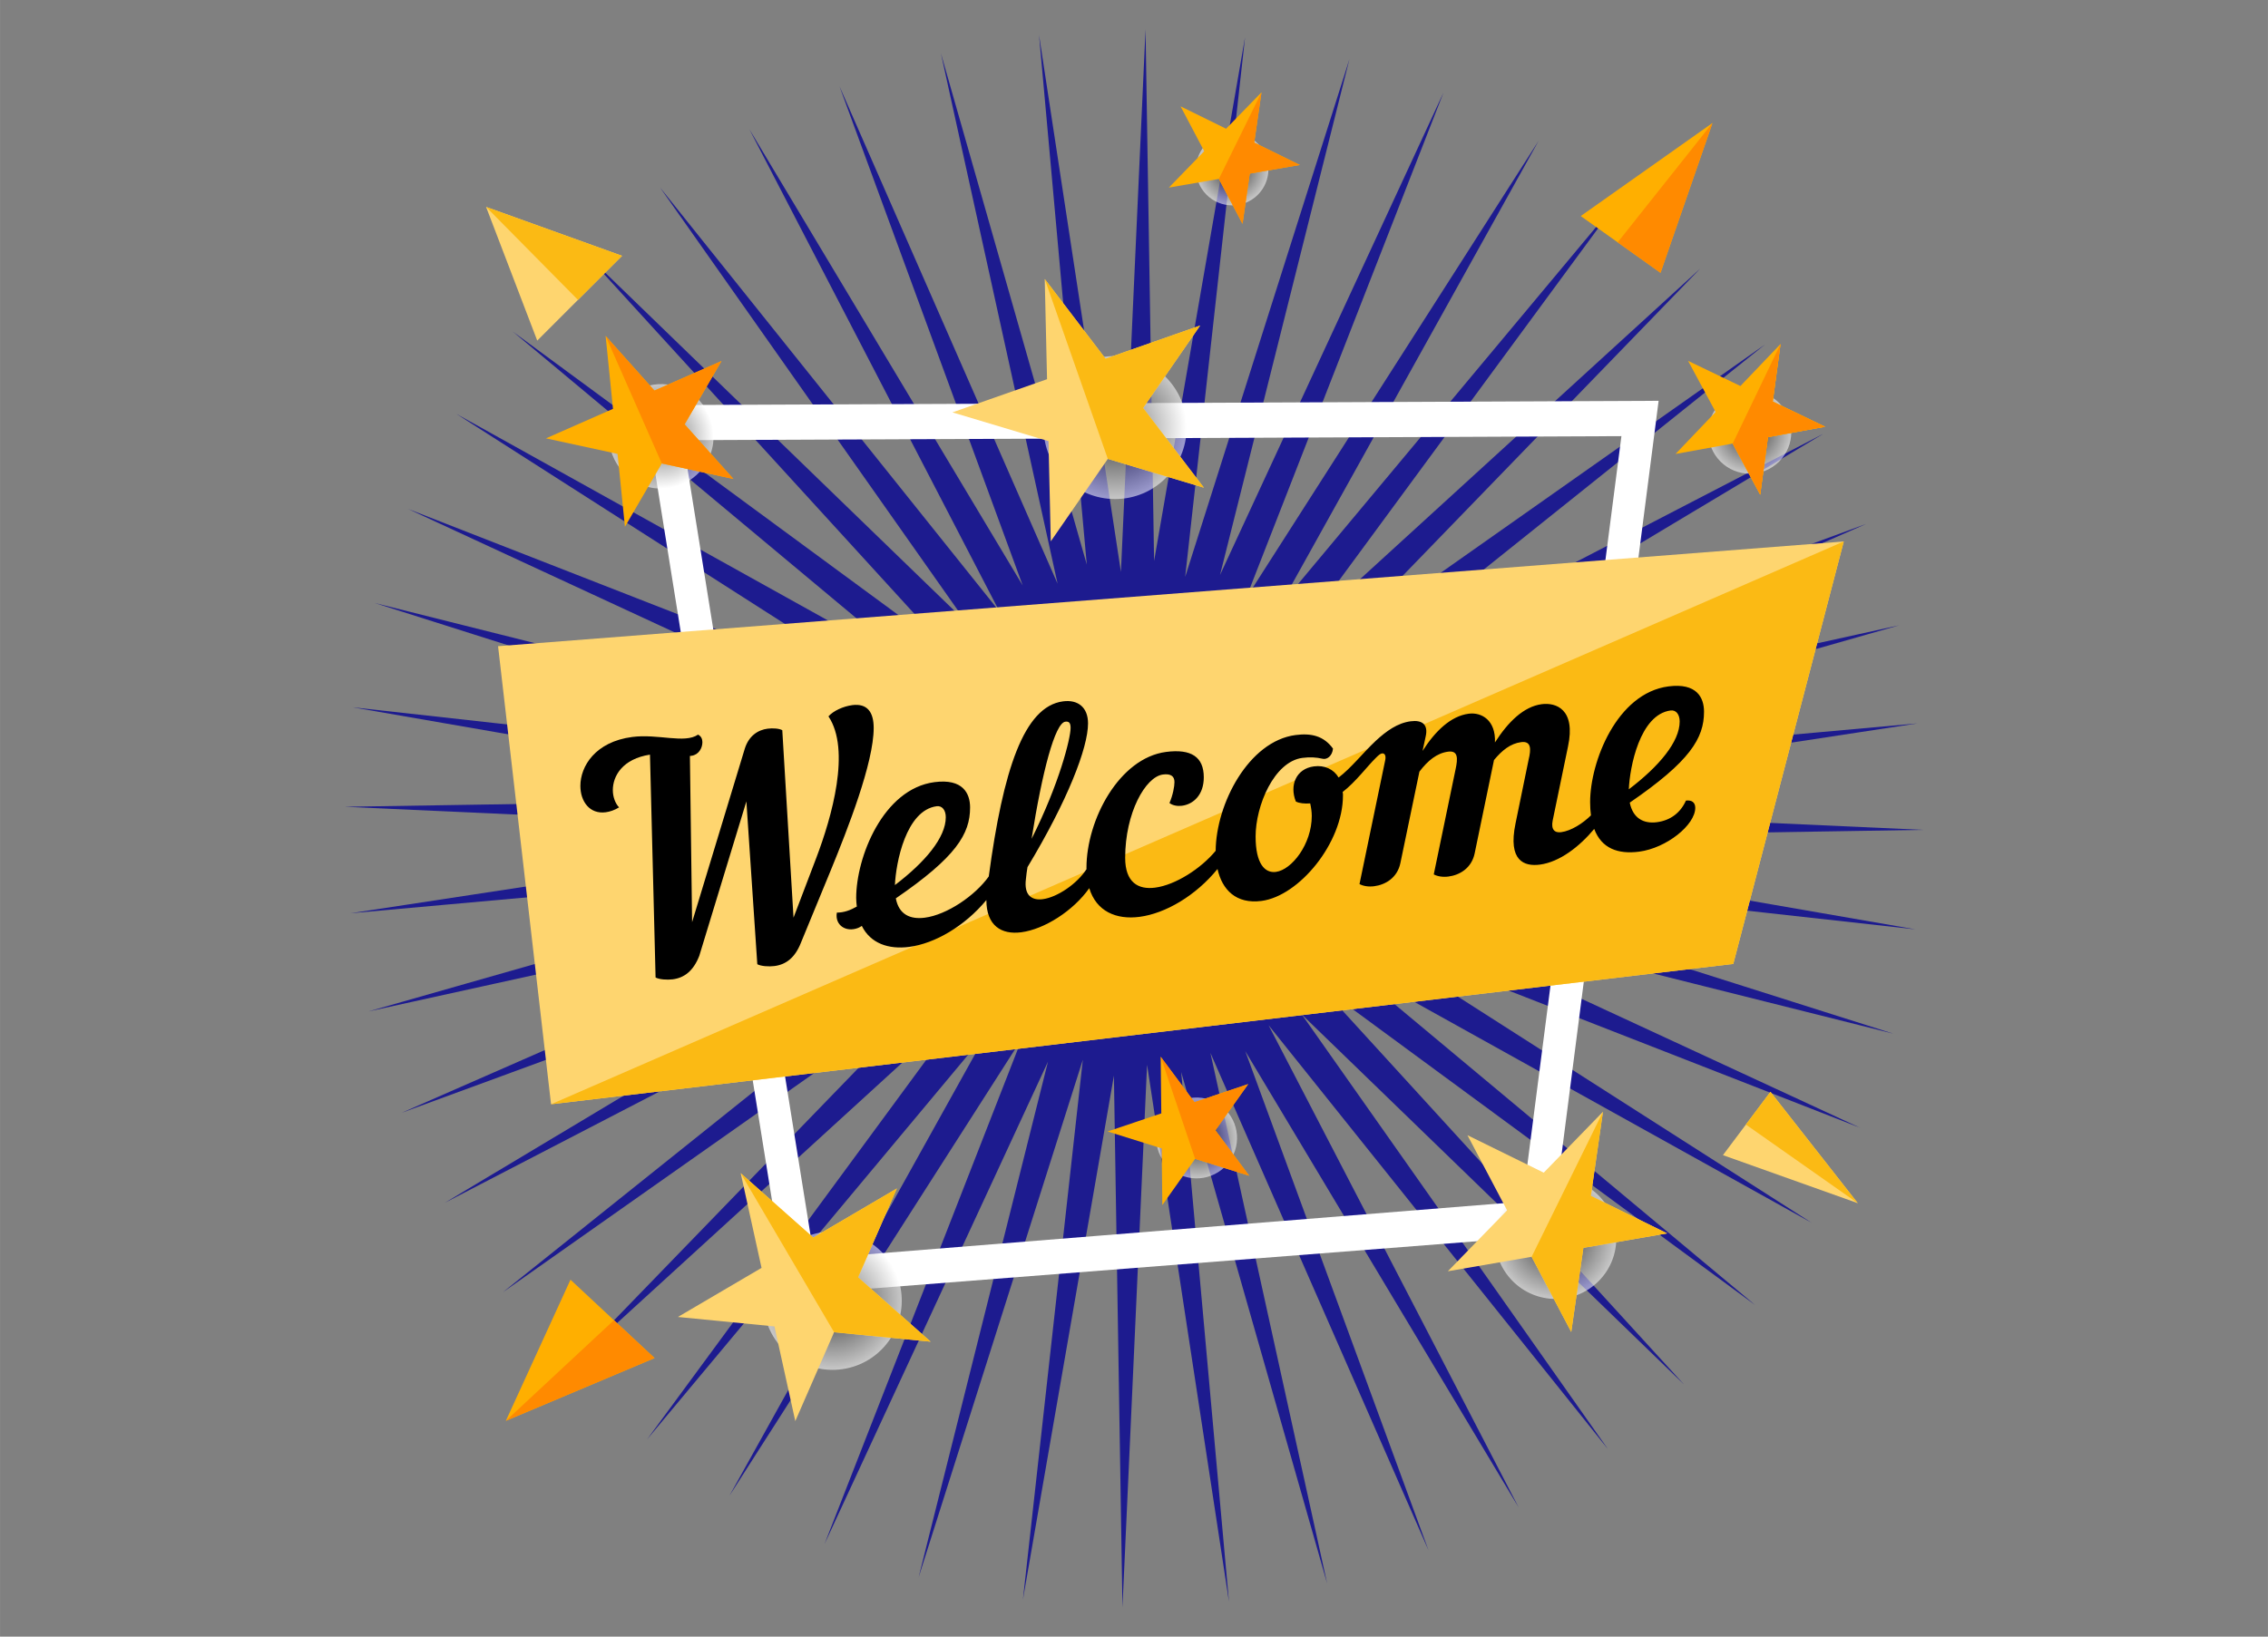 <?xml version="1.0" encoding="UTF-8"?>
<!DOCTYPE svg PUBLIC "-//W3C//DTD SVG 1.1//EN" "http://www.w3.org/Graphics/SVG/1.1/DTD/svg11.dtd">
<!-- Creator: CorelDRAW 2021 (64-Bit) -->
<svg xmlns="http://www.w3.org/2000/svg" xml:space="preserve" width="38.705mm" height="27.939mm" version="1.1" style="shape-rendering:geometricPrecision; text-rendering:geometricPrecision; image-rendering:optimizeQuality; fill-rule:evenodd; clip-rule:evenodd"
viewBox="0 0 3856.25 2783.68"
 xmlns:xlink="http://www.w3.org/1999/xlink"
 xmlns:xodm="http://www.corel.com/coreldraw/odm/2003">
 <rect x="0" y="0" width="3856.25" height="2783.68" fill="#808080" stroke="none"/>
 <defs>
  <style type="text/css">
   <![CDATA[
    .fil0 {fill:none}
    .fil3 {fill:#FED56F;fill-rule:nonzero}
    .fil4 {fill:#FBBA14;fill-rule:nonzero}
    .fil5 {fill:black;fill-rule:nonzero}
    .fil1 {fill:#1D1B8F;fill-rule:nonzero}
    .fil11 {fill:#FF8A00;fill-rule:nonzero}
    .fil10 {fill:#FFAF00;fill-rule:nonzero}
    .fil2 {fill:white;fill-rule:nonzero}
    .fil14 {fill:url(#id0);fill-rule:nonzero;fill-opacity:0.561}
    .fil6 {fill:url(#id1);fill-rule:nonzero;fill-opacity:0.561}
    .fil9 {fill:url(#id2);fill-rule:nonzero;fill-opacity:0.561}
    .fil13 {fill:url(#id3);fill-rule:nonzero;fill-opacity:0.561}
    .fil8 {fill:url(#id4);fill-rule:nonzero;fill-opacity:0.561}
    .fil7 {fill:url(#id5);fill-rule:nonzero;fill-opacity:0.561}
    .fil12 {fill:url(#id6);fill-rule:nonzero;fill-opacity:0.561}
   ]]>
  </style>
  <radialGradient id="id0" gradientUnits="userSpaceOnUse" gradientTransform="matrix(1 -0 -0 1 0 0)" cx="2975.22" cy="735.19" r="70.49" fx="2975.22" fy="735.19">
   <stop offset="0" style="stop-opacity:1; stop-color:black"/>
   <stop offset="1" style="stop-opacity:1; stop-color:white"/>
  </radialGradient>
  <radialGradient id="id1" gradientUnits="userSpaceOnUse" gradientTransform="matrix(1 -0 -0 1 0 0)" xlink:href="#id0" cx="1895.98" cy="727.18" r="121.64" fx="1895.98" fy="727.18">
  </radialGradient>
  <radialGradient id="id2" gradientUnits="userSpaceOnUse" gradientTransform="matrix(1 -0 -0 1 0 0)" xlink:href="#id0" cx="1124.39" cy="742.2" r="88.92" fx="1124.39" fy="742.2">
  </radialGradient>
  <radialGradient id="id3" gradientUnits="userSpaceOnUse" gradientTransform="matrix(1 -0 -0 1 0 0)" xlink:href="#id0" cx="2095.12" cy="287.74" r="61.58" fx="2095.12" fy="287.74">
  </radialGradient>
  <radialGradient id="id4" gradientUnits="userSpaceOnUse" gradientTransform="matrix(1 -0 -0 1 0 0)" xlink:href="#id0" cx="1415.56" cy="2212.23" r="117.7" fx="1415.56" fy="2212.23">
  </radialGradient>
  <radialGradient id="id5" gradientUnits="userSpaceOnUse" gradientTransform="matrix(1 -0 -0 1 0 0)" xlink:href="#id0" cx="2645.09" cy="2106.17" r="103.13" fx="2645.09" fy="2106.17">
  </radialGradient>
  <radialGradient id="id6" gradientUnits="userSpaceOnUse" gradientTransform="matrix(1 -0 -0 1 1 1)" xlink:href="#id0" cx="2034.57" cy="1935.48" r="68.78" fx="2034.57" fy="1935.48">
  </radialGradient>
 </defs>
 <g id="Layer_x0020_1">
  <rect class="fil0" x="-0" y="0" width="3856.26" height="2783.68"/>
  <g id="_2670749357408">
   <polygon class="fil1" points="2365.78,1426.01 3270.01,1411.47 2347.2,1369.61 3260.41,1230.37 2359.71,1311.57 3229.37,1063.49 2327.17,1261.9 3173.22,891.05 2324.23,1202.6 3100.05,737.89 2279.94,1163.05 3001.18,585.86 2261.76,1106.53 2890.86,456.86 2208.74,1079.79 2756.01,335.59 2176.54,1029.91 2616.07,239.55 2118.42,1017.8 2454.42,157.31 2074.4,977.94 2294.39,100.76 2015.12,981.29 2116.97,63.16 1962.29,954.18 1947.75,49.96 1905.9,972.77 1766.65,59.56 1847.85,960.25 1599.78,90.6 1798.19,992.8 1427.33,146.75 1738.88,995.74 1274.18,219.92 1699.34,1040.03 1122.15,318.79 1642.82,1058.21 993.14,429.11 1616.08,1111.23 871.88,563.96 1566.19,1143.43 775.83,703.9 1554.08,1201.55 693.59,865.54 1514.22,1245.57 637.04,1025.58 1517.58,1304.85 599.44,1203 1490.47,1357.68 586.24,1372.21 1509.05,1414.07 595.84,1553.32 1496.54,1472.12 626.88,1720.19 1529.09,1521.78 683.03,1892.64 1532.03,1581.08 756.2,2045.79 1576.31,1620.63 855.07,2197.82 1594.5,1677.15 965.39,2326.83 1647.51,1703.89 1100.25,2448.09 1679.71,1753.78 1240.18,2544.14 1737.84,1765.88 1401.83,2626.37 1781.86,1805.75 1561.87,2682.93 1841.14,1802.39 1739.28,2720.52 1893.96,1829.5 1908.5,2733.73 1950.35,1810.92 2089.6,2724.12 2008.4,1823.43 2256.48,2693.09 2058.07,1790.88 2428.92,2636.93 2117.37,1787.94 2582.08,2563.76 2156.91,1743.66 2734.11,2464.9 2213.44,1725.47 2863.11,2354.58 2240.18,1672.46 2984.37,2219.72 2290.06,1640.26 3080.42,2079.79 2302.17,1582.13 3162.66,1918.13 2342.03,1538.11 3219.21,1758.1 2338.67,1478.83 3256.8,1580.69 "/>
   <path class="fil2" d="M1095.55 689.17l242.91 1513.6 1298.92 -101.53 182.78 -1419.54 -1724.61 7.46zm1493.32 1354.6l0 0 -1204.34 96.87 -223.38 -1391.96 1595.74 -6.89 -168.02 1301.98z"/>
   <polygon class="fil3" points="3134.95,920.97 846.82,1099.07 936.92,1878.15 2947.1,1639.47 "/>
   <polygon class="fil4" points="3134.95,920.97 936.92,1878.15 2947.1,1639.47 "/>
   <path class="fil5" d="M1448.94 1199.35c-14.86,1.94 -31.83,9.47 -40.33,19.07 38.21,57.16 5.84,170.8 -20.68,240.65l-38.74 101.73 -19.1 -318.86c-5.3,-3.02 -16.45,-3.7 -24.94,-2.58 -16.45,2.14 -31.83,12.12 -38.73,33.74l-89.67 295.33 -3.72 -282.62 2.65 -0.35c12.21,-1.59 18.57,-13.04 18.57,-23.13 0,-5.31 -2.12,-10.34 -7.42,-12.84 -22.82,15.72 -67.92,-1.75 -111.96,3.99 -62.61,8.17 -88.08,49.75 -88.08,83.2 0,26.55 15.92,48.39 42.97,44.85 7.43,-0.97 14.87,-3.54 22.82,-8.29 -6.36,-6.61 -10.61,-17.74 -10.61,-29.42 0,-24.44 16.99,-53.2 63.15,-60.3l9.54 379.06c6.37,3.42 19.63,4.33 29.18,3.1 19.64,-2.56 35.02,-14.14 45.1,-39.88l80.11 -262.75 18.57 276.96c6.37,3.42 19.63,4.34 29.17,3.1 19.64,-2.56 35.02,-14.13 45.1,-39.88l50.4 -122.37c29.18,-71.26 73.22,-183.24 73.22,-242.73 0,-26.56 -10.61,-42.17 -36.61,-38.78z"/>
   <path class="fil5" d="M2866.57 1361.72c-9.02,20.3 -25.99,33.67 -49.34,36.71 -22.82,2.98 -40.86,-6.88 -46.16,-33.29 102.4,-70.19 126.27,-109.43 126.27,-154.58 0,-23.89 -12.21,-49.4 -60.49,-43.1 -87.55,11.43 -133.17,127.87 -133.17,196.91 0,8.15 0.51,15.58 1.42,22.44 -13.53,13.36 -33.39,26.35 -50.76,28.61 -10.61,1.38 -17.51,-4.08 -14.32,-19.91l25.99 -125.55c13.8,-63.95 -20.69,-75.38 -44.57,-72.27 -30.78,4.03 -57.31,30.32 -79.59,65.1 1.58,-37.92 -22.82,-51.73 -44.58,-48.89 -30.24,3.95 -56.77,29.18 -78.52,63.36l5.31 -24.59c4.77,-20.81 -6.37,-28.39 -25.47,-25.89 -22.29,2.91 -41.39,16.56 -59.43,33.26 -0.02,0.02 -0.04,0.04 -0.06,0.07 -22.26,20.94 -41.87,46.31 -63.07,62.34 -8.5,-14.29 -23.88,-21.31 -41.92,-18.96 -30.25,3.95 -41.92,32.02 -30.78,59.79 5.84,2.95 14.86,3.91 24.41,3.19 1.58,7.22 2.65,14.52 2.65,21.43 0,47.79 -33.95,91.53 -61.02,95.07 -18.57,2.42 -34.48,-13.56 -34.48,-60.3 0,-52.06 31.3,-127.32 79.58,-133.62 12.74,-1.66 23.88,-0.99 33.96,1.41 7.95,2.15 16.98,-4.87 18.03,-17.24 -15.91,-21.82 -37.14,-26.48 -63.67,-23.03 -79.64,10.39 -135.14,116.83 -135.8,196.86 -24.76,30.06 -68.21,58.16 -102.96,62.69 -28.64,3.75 -50.92,-8.76 -50.92,-50.72 0,-76.48 34.48,-137.81 64.19,-141.69 13.26,-1.73 19.64,2.75 19.64,12.84 0,7.43 -2.66,22.12 -8.5,35.63 5.84,4.55 14.34,5.57 21.23,4.67 19.63,-2.56 37.13,-18.66 37.13,-48.4 0,-34.53 -21.22,-48.76 -64.19,-43.15 -79.59,10.38 -135.3,115.39 -135.3,197.18 0,0.76 0.08,1.43 0.09,2.18 -16.25,25.22 -49.92,47.87 -74.36,51.07 -18.58,2.42 -32.37,-6.41 -28.65,-34.5 0.54,-6.45 1.59,-13.49 2.65,-20.01 68.45,-113.56 102.93,-203.05 102.93,-244.48 0,-27.62 -17.51,-40.74 -42.44,-37.48 -66.6,8.69 -102.02,116.78 -126.33,297.8 -23.25,32.73 -71.09,65.24 -108.7,70.15 -24.4,3.18 -44.04,-4.88 -49.35,-32.87 102.4,-70.19 126.28,-109.44 126.28,-154.58 0,-23.9 -12.21,-49.4 -60.49,-43.09 -87.55,11.42 -133.18,127.86 -133.18,196.9 0,5.31 0.54,10.02 1.07,14.74 -11.14,6.24 -21.75,10.27 -33.95,10.27 -3.72,21.2 15.38,34.11 36.08,26.1 2.12,-0.81 4.24,-2.15 6.37,-3.49 14.86,29.93 45.62,40.25 80.64,35.68 43.6,-5.69 94.37,-35.25 131.15,-79.65 0.02,44.06 25.99,59.14 59.32,54.8 39.37,-5.14 88.38,-36.44 115.62,-74.99 12,39.32 45.65,53.94 85.46,48.75 44.17,-5.77 95.72,-36.02 132.6,-81.4 7.94,35.32 31.52,59.98 74.84,54.33 63.68,-8.31 138.49,-98.28 138.49,-179.54 0,-1.6 0,-3.73 -0.54,-5.78 21.76,-16.65 42.44,-44.32 56.24,-57.8 0.01,-0.02 0.02,-0.03 0.04,-0.05 4.74,-4.84 7.92,-7.36 10.57,-7.71 4.76,-0.63 7.42,3.82 5.3,12.58l-43.51 209.64c6.37,3.42 15.39,4.9 24.94,3.66 19.1,-2.49 39.27,-14.16 44.57,-39.29l32.37 -155.6c14.32,-18.87 29.71,-31.5 48.81,-33.99 17.51,-2.28 16.45,12.2 12.73,29.68l-37.14 179.07c6.37,3.41 15.39,4.89 24.95,3.65 19.09,-2.49 39.26,-14.16 44.56,-39.29l32.9 -158.85c13.79,-16.68 28.13,-28.11 46.16,-30.46 17.52,-2.28 16.98,12.13 12.73,29.68l-22.28 108.61c-13.27,63.86 14.86,73.48 41.38,70.02 33.88,-4.42 67.73,-31.04 92.42,-60.71 12.42,33.2 40.46,43.36 76.29,38.69 46.7,-6.1 95.51,-45.4 95.51,-74.61 0,-9.03 -5.84,-13.58 -15.92,-12.26zm-1055.27 -134.25l0 0c5.84,-0.76 9.02,1.48 9.02,10.52 0,18.05 -19.63,96.04 -66.32,188.7 18.03,-114.42 39.79,-196.93 57.3,-199.23zm-218.58 143.79l0 0c9.02,-1.18 15.38,6.5 15.38,18.71 0,34.52 -35.02,76.27 -86.48,115.39 1.58,-37.39 18.57,-127.25 71.1,-134.11zm1247.86 -162.85l0 0c9.02,-1.18 15.38,6.5 15.38,18.71 0,34.52 -35.01,76.28 -86.48,115.39 1.59,-37.39 18.57,-127.25 71.1,-134.11z"/>
   <path class="fil6" d="M2017.62 727.17c0,67.18 -54.46,121.64 -121.64,121.64 -67.17,0 -121.63,-54.46 -121.63,-121.64 0,-67.17 54.46,-121.63 121.63,-121.63 67.18,0 121.64,54.46 121.64,121.63z"/>
   <polygon class="fil3" points="2040.58,553.69 1879.7,610.1 1776.34,474.52 1780.27,644.96 1619.39,701.38 1782.7,750.31 1786.64,920.75 1883.64,780.54 2046.95,829.46 1943.59,693.89 "/>
   <polygon class="fil4" points="1943.59,693.89 2040.58,553.69 1879.7,610.1 1776.34,474.52 1883.64,780.54 2046.95,829.46 "/>
   <path class="fil7" d="M2717.36 2179.74c-40.63,39.91 -105.93,39.33 -145.83,-1.31 -39.91,-40.64 -39.33,-105.93 1.31,-145.84 40.63,-39.9 105.92,-39.32 145.83,1.32 39.91,40.63 39.33,105.92 -1.31,145.83z"/>
   <polygon class="fil3" points="2834.67,2097.77 2692.24,2122.4 2671.59,2265.45 2604.22,2137.62 2461.79,2162.2 2562.51,2058.6 2495.07,1930.77 2624.81,1994.51 2725.52,1890.91 2704.93,2033.97 "/>
   <polygon class="fil4" points="2834.67,2097.77 2692.24,2122.4 2671.59,2265.45 2604.22,2137.62 2725.52,1890.91 2704.93,2033.97 "/>
   <path class="fil8" d="M1531.03 2189.59c12.5,63.78 -29.05,125.61 -92.83,138.11 -63.78,12.5 -125.61,-29.06 -138.11,-92.84 -12.5,-63.77 29.06,-125.61 92.84,-138.1 63.77,-12.5 125.6,29.05 138.1,92.83z"/>
   <polygon class="fil3" points="1524.96,2021.37 1382.74,2104.87 1259.38,1995.4 1294.83,2156.46 1152.61,2239.96 1316.75,2256.02 1352.21,2417.07 1418.19,2265.93 1582.33,2281.98 1458.98,2172.52 "/>
   <polygon class="fil4" points="1458.98,2172.52 1524.96,2021.37 1382.74,2104.87 1259.38,1995.4 1418.19,2265.93 1582.33,2281.98 "/>
   <path class="fil9" d="M1145.2 655.77c47.73,11.5 77.11,59.51 65.61,107.23 -11.5,47.73 -59.51,77.11 -107.24,65.61 -47.72,-11.5 -77.1,-59.51 -65.6,-107.24 11.5,-47.72 59.51,-77.1 107.23,-65.6z"/>
   <polygon class="fil10" points="1029.7,571.39 1042.25,695.35 928.23,745.59 1050,771.97 1062.55,895.92 1125.26,788.27 1247.03,814.64 1164.01,721.72 1226.72,614.07 1112.71,664.3 "/>
   <polygon class="fil11" points="1164.01,721.72 1226.72,614.07 1112.71,664.3 1029.7,571.39 1125.26,788.27 1247.03,814.64 "/>
   <path class="fil12" d="M2056.6 1870.35c35.97,12.17 55.27,51.19 43.09,87.16 -12.17,35.97 -51.18,55.26 -87.15,43.09 -35.97,-12.17 -55.27,-51.19 -43.1,-87.16 12.17,-35.97 51.19,-55.26 87.16,-43.09z"/>
   <polygon class="fil10" points="1973.48,1797.34 1974.56,1893.69 1883.24,1924.48 1975.2,1953.24 1976.28,2049.6 2032.04,1971.02 2124.01,1999.78 2066.52,1922.46 2122.29,1843.88 2030.98,1874.66 "/>
   <polygon class="fil11" points="2066.52,1922.46 2122.29,1843.88 2030.98,1874.66 1973.48,1797.34 2032.04,1971.02 2124.01,1999.78 "/>
   <path class="fil13" d="M2138.26 331.67c-24.26,23.82 -63.24,23.47 -87.07,-0.79 -23.83,-24.26 -23.47,-63.25 0.79,-87.07 24.26,-23.83 63.24,-23.48 87.07,0.78 23.82,24.26 23.47,63.25 -0.79,87.08z"/>
   <polygon class="fil10" points="2210.01,280.57 2132.57,242.48 2144.87,157.06 2084.71,218.93 2007.27,180.85 2047.54,257.18 1987.39,319.05 2072.41,304.36 2112.68,380.68 2124.97,295.27 "/>
   <polygon class="fil10" points="2007.27,180.85 2047.54,257.18 "/>
   <polygon class="fil11" points="2072.41,304.36 2112.68,380.68 2124.97,295.27 2210.01,280.57 2132.57,242.48 2144.87,157.06 "/>
   <path class="fil14" d="M3025.05 785.02c-27.52,27.53 -72.14,27.53 -99.66,0 -27.53,-27.52 -27.53,-72.14 0,-99.66 27.52,-27.53 72.14,-27.53 99.66,0 27.53,27.52 27.53,72.14 0,99.66z"/>
   <polygon class="fil10" points="3103.29,725.8 3014.26,682.99 3027.46,585.09 2959.24,656.54 2870.22,613.74 2917.07,700.7 2848.86,772.14 2946.05,754.44 2992.91,841.39 3006.1,743.5 "/>
   <polygon class="fil10" points="3103.3,725.8 3006.1,743.51 2992.89,841.4 2946.06,754.47 3027.45,585.1 3014.23,682.99 "/>
   <polygon class="fil11" points="3103.3,725.8 3006.1,743.51 2992.89,841.4 2946.06,754.47 3027.45,585.1 3014.23,682.99 "/>
   <polygon class="fil3" points="913.43,579.32 1057.65,435.11 826.44,351.94 "/>
   <polygon class="fil4" points="1057.65,435.11 826.44,351.94 982.69,510.07 "/>
   <polygon class="fil10" points="2687.73,367.47 2823.36,464 2911.73,209.18 "/>
   <polygon class="fil11" points="2823.36,464 2911.73,209.18 2750.57,412.19 "/>
   <polygon class="fil3" points="3010.28,1857.03 2929.52,1964.71 3158.81,2046.43 "/>
   <polygon class="fil4" points="2968.52,1912.69 3158.81,2046.43 3010.28,1857.03 "/>
   <polygon class="fil10" points="1112.93,2309.86 969.95,2176.57 860.08,2416.58 "/>
   <polygon class="fil11" points="1043.83,2245.45 860.08,2416.58 1112.93,2309.86 "/>
  </g>
 </g>
</svg>
